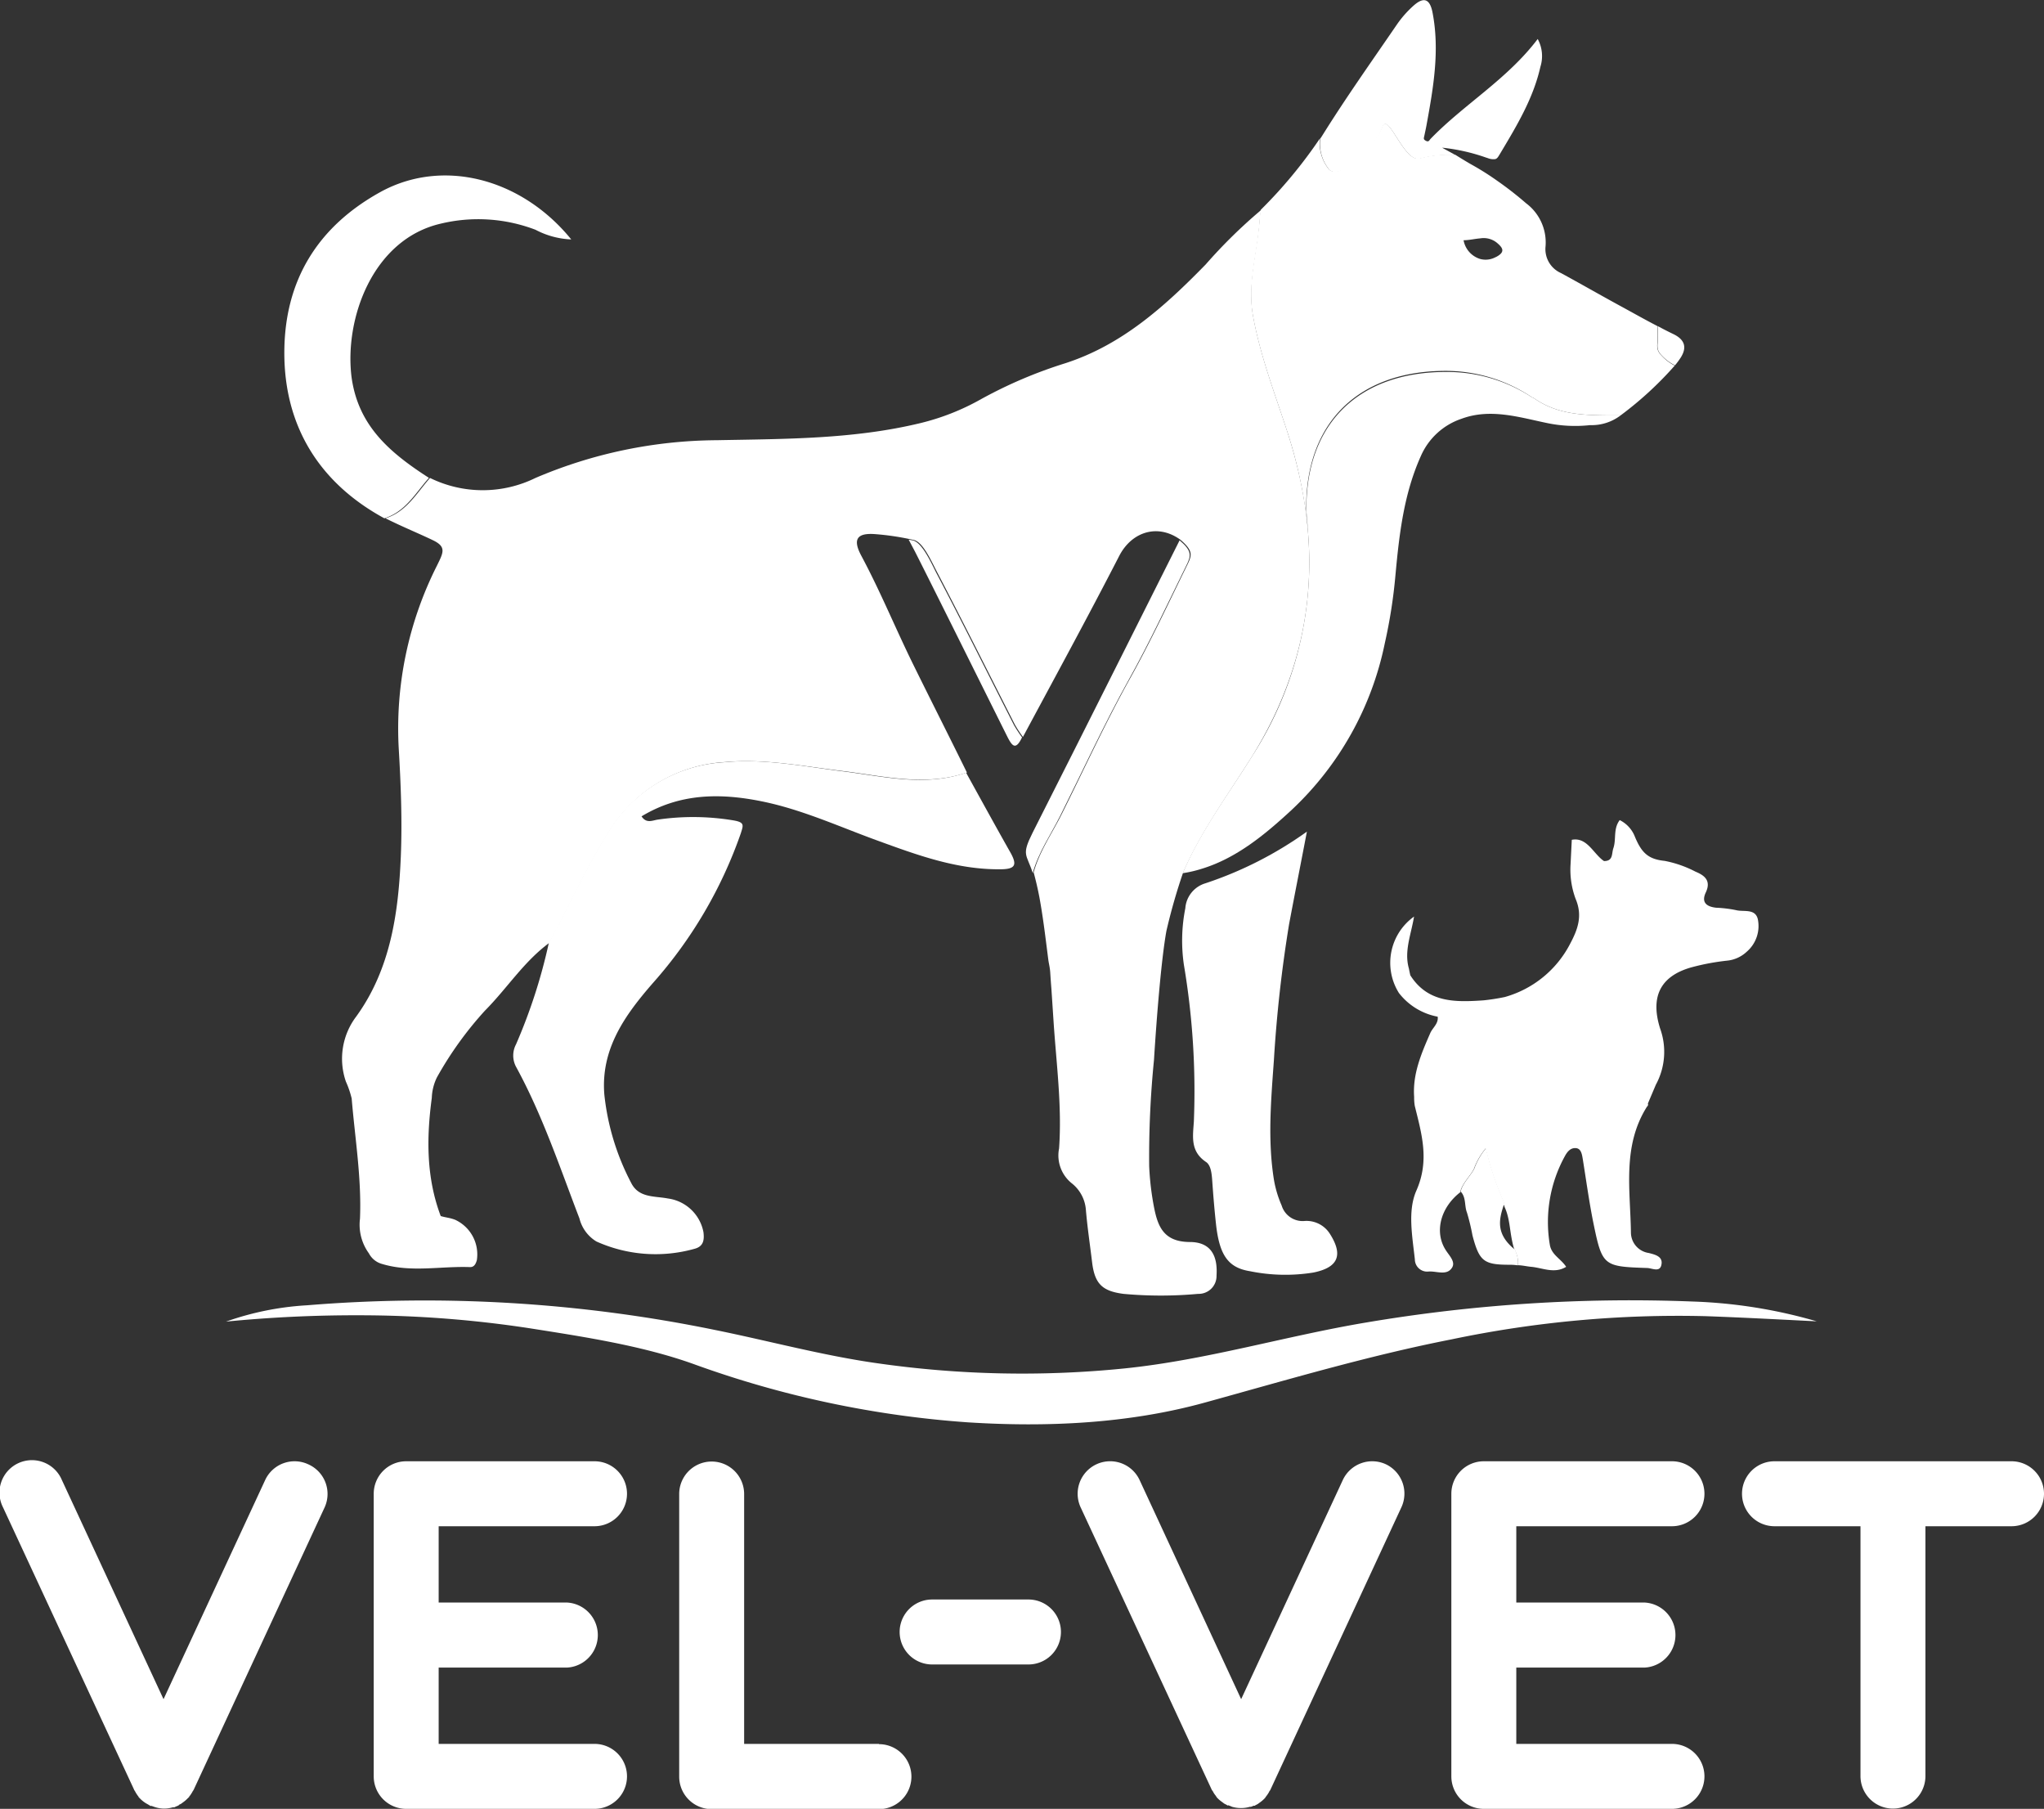 <svg id="Layer_1" data-name="Layer 1" xmlns="http://www.w3.org/2000/svg" viewBox="0 0 229.11 202.7"><rect x="0" y="0" width="229.11" height="202.7" fill="#333333" stroke="none"/><defs><style>.cls-1{fill:#fff;}</style></defs><path class="cls-1" d="M155.94,142.22a109.85,109.85,0,0,0-.54,11.9,31.4,31.4,0,0,0,.55,4.65c.43,2.18,1.12,3.84,4,3.86,2.29,0,3.15,1.45,3,3.75a2,2,0,0,1-2.06,2.06,46,46,0,0,1-8.38,0c-2.35-.31-3.2-1.11-3.5-3.48-.24-2-.53-3.92-.7-5.88a4.18,4.18,0,0,0-1.55-3,4,4,0,0,1-1.46-3.93c.34-4.76-.31-9.52-.62-14.27l-.24-3.63c-.05-.6-.09-1.2-.13-1.81s-.16-1-.22-1.47c-.3-2.33-.57-4.68-1-7-.18-.93-.39-1.85-.64-2.76.64-2.32,2-4.28,3.08-6.4,2.55-5.1,4.92-10.29,7.7-15.29,2.32-4.15,4.33-8.48,6.43-12.75.54-1.1.7-1.58-.75-2.83-2.54-1.85-5.47-.91-6.87,1.81-3.5,6.81-7.17,13.53-10.79,20.28a13.46,13.46,0,0,1-.9-1.37c-2.92-5.73-5.78-11.47-8.76-17.17-.65-1.25-1.59-3.37-2.62-3.54a29.85,29.85,0,0,0-4.21-.64c-2.15-.18-2.62.58-1.61,2.45,2.14,4,3.83,8.15,5.82,12.19s4,8,6,12.07c-4.66,1.6-9.3.4-13.93-.17-4.39-.53-8.76-1.41-13.22-1a16.32,16.32,0,0,0-12.88,7.66c-2.51,4-4.51,8.37-6.74,12.57-2.88,2.1-4.78,5.14-7.26,7.63a39.9,39.9,0,0,0-5.38,7.48,5.64,5.64,0,0,0-.57,2.29c-.6,4.47-.63,8.92,1,13.24.54.17,1,.18,1.62.42a4.27,4.27,0,0,1,2.43,4.52c-.12.43-.31.8-.78.78-3.28-.12-6.59.63-9.84-.35h0a2.36,2.36,0,0,1-1.48-1.19,5.45,5.45,0,0,1-1-3.88c.19-4.53-.56-9-.93-13.47a10.67,10.67,0,0,0-.65-1.9,7.83,7.83,0,0,1,1.16-7.29c3.87-5.34,4.74-11.68,5-18,.16-4,0-8.07-.24-12.1a40.48,40.48,0,0,1,4.28-20.41c.71-1.45,1.11-2.11-.42-2.85s-3.36-1.48-5.35-2.47c2.37-.73,3.5-2.83,5-4.52a13.41,13.41,0,0,0,11.82,0,52.41,52.41,0,0,1,20.33-4.23c7.64-.15,15.31-.1,22.83-1.92a26.59,26.59,0,0,0,6.82-2.7,51.08,51.08,0,0,1,9.39-4c6.39-2.06,11.18-6.39,15.75-11.07A57.62,57.62,0,0,1,167.93,47c-.05.47-.12.87-.16,1.41-.29,3.69-1.36,6.91-.72,10.46.8,4.43,2.42,8.63,3.81,12.88C175,84.49,174.13,96.56,167,108.1c-2.69,4.33-5.77,8.45-7.81,13.17a65.1,65.1,0,0,0-1.86,6.51C156.76,130.94,156.24,137.39,155.94,142.22Z" transform="translate(-26.59 -23.45)"/><path class="cls-1" d="M212.79,63.25a1.54,1.54,0,0,1-.38-.59,1.82,1.82,0,0,1-.06-.62,11.81,11.81,0,0,0,0-2.06c-1.47-.76-2.91-1.58-4.37-2.37-2.14-1.17-4.27-2.39-6.42-3.56a2.93,2.93,0,0,1-1.73-3,5.48,5.48,0,0,0-2.18-4.82,39.53,39.53,0,0,0-3.35-2.6,30.47,30.47,0,0,0-2.79-1.75c-.46-.26-1.15-.68-1.79-1.08a12.64,12.64,0,0,0-4,.39c-1.75.5-3.53-5.26-4.18-3.56-.77,2-4.75,6.11-6,4.78a4.65,4.65,0,0,1-1-3.45,52.78,52.78,0,0,1-6.63,8,10.79,10.79,0,0,0-.16,1.41c-.33,3.69-1.36,6.91-.72,10.46.8,4.43,2.42,8.63,3.81,12.88a50.85,50.85,0,0,1,2.22,10c0-.47-.06-1-.06-1.43,0-9.62,6-15.27,15.64-15.27A17.31,17.31,0,0,1,198.35,68l.08,0C201.2,70,204.28,70,207.87,70h.37a39.39,39.39,0,0,0,6.07-5.58A5.14,5.14,0,0,1,212.79,63.25Zm-18.53-11a2.36,2.36,0,0,1-1.76.22,2.69,2.69,0,0,1-1.86-2.1c.62,0,1.25-.16,1.88-.21a2.35,2.35,0,0,1,1.85.49C195.05,51.22,195.36,51.69,194.26,52.26Z" transform="translate(-26.59 -23.45)"/><path class="cls-1" d="M208.24,70a5.35,5.35,0,0,1-3.42,1.09,15.42,15.42,0,0,1-4.95-.26c-3.1-.65-6.26-1.63-9.44-.46a7.62,7.62,0,0,0-4.58,4.19c-1.91,4.25-2.42,8.76-2.84,13.28a58,58,0,0,1-1.2,7.7,35.25,35.25,0,0,1-10.41,18.64c-3.07,2.85-6.26,5.45-10.09,6.62a13.69,13.69,0,0,1-2.15.5c2-4.72,5.12-8.84,7.81-13.17a40,40,0,0,0,6.18-25.59c0-.24,0-.47-.07-.71,0-.47-.06-1-.06-1.43,0-9.62,6-15.27,15.64-15.27A17.31,17.31,0,0,1,198.35,68l.08,0C201.2,70,204.28,70,207.87,70Z" transform="translate(-26.59 -23.45)"/><path class="cls-1" d="M138.85,120.86c-4.95.08-9.47-1.6-14-3.25-4.28-1.56-8.43-3.47-12.92-4.37-4.66-.94-9.16-.89-13.43,1.69.56.85,1.23.44,1.86.36a27.49,27.49,0,0,1,8.54.11c1.18.22,1,.55.72,1.45a50,50,0,0,1-9.83,16.74c-3.14,3.6-5.88,7.4-5.46,12.52a27.43,27.43,0,0,0,3,9.88c.85,1.72,2.62,1.47,4.11,1.76a4.69,4.69,0,0,1,4,3.78c.11.88,0,1.6-1,1.86a16.13,16.13,0,0,1-11-.82,4.21,4.21,0,0,1-1.9-2.58c-2.2-5.73-4.14-11.57-7.11-17a2.68,2.68,0,0,1,0-2.51,61.2,61.2,0,0,0,3.68-11.38c2.23-4.2,4.23-8.54,6.74-12.57a16.32,16.32,0,0,1,12.88-7.66c4.46-.44,8.83.44,13.22,1,4.63.57,9.27,1.77,13.93.17,1.66,3,3.3,6,5,9C140.59,120.34,140.42,120.83,138.85,120.86Z" transform="translate(-26.59 -23.45)"/><path class="cls-1" d="M173.81,166.05a19.8,19.8,0,0,1-7.12-.15c-2.44-.39-3.42-1.8-3.8-5.28-.17-1.56-.3-3.12-.41-4.69-.06-.83-.12-1.88-.71-2.27-1.81-1.21-1.46-2.92-1.36-4.57a85.09,85.09,0,0,0-1.12-17.53,18.68,18.68,0,0,1,.16-6.32,3.16,3.16,0,0,1,2.23-2.8,42.38,42.38,0,0,0,11.4-5.8c-.74,3.88-1.39,7.13-2,10.39a149.65,149.65,0,0,0-1.7,15.23c-.32,4.46-.71,8.92,0,13.37a12.35,12.35,0,0,0,.87,2.91,2.46,2.46,0,0,0,2.48,1.74,3.1,3.1,0,0,1,2.95,1.47C177.2,164.16,176.52,165.5,173.81,166.05Z" transform="translate(-26.59 -23.45)"/><path class="cls-1" d="M74.67,77c-1.5,1.69-2.63,3.8-5,4.53-7.36-4-11.21-10.4-11.21-18.53s3.75-14.13,10.71-18S85,43.37,90.62,50.28a9.36,9.36,0,0,1-4-1.08A18,18,0,0,0,76,48.51C68.35,50.27,65.16,59.2,66,65.75,66.75,71.11,70.17,74.11,74.67,77Z" transform="translate(-26.59 -23.45)"/><path class="cls-1" d="M230.23,171.52c-4.15-.21-8.3-.43-12.45-.58a123.81,123.81,0,0,0-28.49,2.6c-9.34,1.83-18.47,4.55-27.64,7.08-8.54,2.36-17.68,2.78-26.54,2.22a113.19,113.19,0,0,1-30.79-6.54c-5.75-2.06-12.3-3.05-18.33-4a126.62,126.62,0,0,0-19-1.46,149,149,0,0,0-15.07.71,32.79,32.79,0,0,1,9.09-1.83,161.92,161.92,0,0,1,45.65,2.75c6.1,1.23,12.12,2.88,18.29,3.75a114.22,114.22,0,0,0,27.65.58c9.21-.94,18-3.62,27.12-5.15a177.63,177.63,0,0,1,36.63-2.35A56.2,56.2,0,0,1,230.23,171.52Z" transform="translate(-26.59 -23.45)"/><path class="cls-1" d="M158.81,84c1.42,1.2,1.3,1.73.75,2.83-2.1,4.27-4.11,8.6-6.43,12.76-2.78,5-5.15,10.18-7.7,15.28-1.06,2.12-2.44,4.09-3.08,6.41-.69-2.17-1.31-1.94,0-4.55C147.28,107,158.81,84,158.81,84Z" transform="translate(-26.59 -23.45)"/><path class="cls-1" d="M128.87,84c1,.17,2,2.29,2.62,3.55,3,5.69,5.84,11.44,8.76,17.16a14.66,14.66,0,0,0,.9,1.37c-.7,1.46-1.09,1-1.61,0-1.66-3.32-8.55-17.2-10.38-20.8l-.72-1.36Z" transform="translate(-26.59 -23.45)"/><path class="cls-1" d="M184.67,132.71h0s0,0,0,0Z" transform="translate(-26.59 -23.45)"/><path class="cls-1" d="M184.67,132.71h0s0,0,0,0Z" transform="translate(-26.59 -23.45)"/><path class="cls-1" d="M223.62,126.44c-.3-1.21-1.59-.78-2.44-1a13.59,13.59,0,0,0-2.23-.27c-1.06-.12-1.69-.58-1.16-1.71.62-1.32-.13-1.91-1.15-2.33a12.63,12.63,0,0,0-3.46-1.21c-1.89-.19-2.62-.94-3.39-2.84a3.48,3.48,0,0,0-1.65-1.73c-.75,1-.36,2.13-.71,3.15-.21.61,0,1.45-1.05,1.44-1.17-.77-1.88-2.72-3.61-2.38l-.14,2.79a9.4,9.4,0,0,0,.57,3.83c.81,1.9.23,3.44-.6,5a11.84,11.84,0,0,1-7.35,6,24,24,0,0,1-2.38.37c-3.12.21-6.23.3-8.2-2.81h0s0,0,0,0l0,0c-.06-.26-.11-.51-.16-.76-.55-1.94.24-3.78.58-5.82a6.37,6.37,0,0,0-1.7,8.56,7.16,7.16,0,0,0,4.35,2.66c.1.77-.54,1.21-.82,1.81-1,2.29-2,4.58-1.82,7.18a5.59,5.59,0,0,0,.07,1c.77,3.14,1.68,6.11.18,9.5-1,2.27-.45,5.12-.17,7.71a1.38,1.38,0,0,0,1.52,1.36c.9-.08,2.06.51,2.65-.44.42-.67-.34-1.36-.73-2-1.27-2-.57-4.75,1.68-6.47a.86.86,0,0,1,.07-.34c.32-.82,1-1.45,1.42-2.23a7.79,7.79,0,0,1,1.32-2.31,33.75,33.75,0,0,0,1.79,5.48,4.22,4.22,0,0,1,.26.67c0,.13.05.25.07.39h0c.67,1.42.54,2.87,1.06,4.67a3.46,3.46,0,0,1,.46,1.49.68.68,0,0,1-.07.38c.52,0,1,.13,1.55.18,1.25.11,2.59.81,3.91,0-.6-.92-1.64-1.33-1.83-2.47A15.29,15.29,0,0,1,202,153c.28-.52.66-.95,1.25-.89s.67.75.76,1.28c.38,2.35.7,4.72,1.17,7.05,1,4.87,1.11,4.94,6,5.1.55,0,1.41.51,1.62-.29.26-1-.7-1.21-1.4-1.39a2.33,2.33,0,0,1-2-2.25c-.06-4.8-1-9.72,1.8-14.15a.3.3,0,0,0,.1-.35l.89-2.1a7.71,7.71,0,0,0,.48-6.31c-1.11-3.53,0-5.86,3.51-6.85a26,26,0,0,1,4-.75,3.75,3.75,0,0,0,2.2-1A3.8,3.8,0,0,0,223.62,126.44Z" transform="translate(-26.59 -23.45)"/><path class="cls-1" d="M184.67,132.71h0s0,0,0,0Z" transform="translate(-26.59 -23.45)"/><path class="cls-1" d="M199.25,30.94c-.8,3.56-2.67,6.64-4.51,9.72-.21.35-.32.56-.55.62a1.65,1.65,0,0,1-.83-.11h0l-.22-.07A21.41,21.41,0,0,0,188.24,40c.14.09,1.36.74,1.51.84a12.64,12.64,0,0,0-4,.39c-1.75.5-3.57-5.27-4.18-3.56-.76,2.16-4.75,6.11-6,4.78a4.65,4.65,0,0,1-1-3.45l.21-.32c2.66-4.27,5.58-8.38,8.42-12.53a11.89,11.89,0,0,1,1.76-2c1.09-1,1.87-1,2.2.7.82,4.24.1,8.39-.66,12.55-.07.4-.16.8-.24,1.18s-.16.48.16.65.37-.06.53-.23c3.77-3.89,8.57-6.65,12-11.18A4,4,0,0,1,199.25,30.94Z" transform="translate(-26.59 -23.45)"/><path class="cls-1" d="M215,63.49a9.3,9.3,0,0,1-.66.9,5.14,5.14,0,0,1-1.52-1.14,1.54,1.54,0,0,1-.38-.59,1.82,1.82,0,0,1-.06-.62,11.81,11.81,0,0,0,0-2.06c.59.32,1.18.62,1.78.91C215.46,61.52,215.68,62.39,215,63.49Z" transform="translate(-26.59 -23.45)"/><path class="cls-1" d="M196.75,164.86a.68.68,0,0,1-.07.38,5.93,5.93,0,0,0-.84-.06c-2.94,0-3.43-.38-4.2-3.28a24.07,24.07,0,0,0-.62-2.57c-.3-.76-.08-1.67-.68-2.33l0,0a.86.86,0,0,1,.07-.34c.32-.82,1-1.45,1.42-2.23a7.79,7.79,0,0,1,1.32-2.31,33.75,33.75,0,0,0,1.79,5.48,4.22,4.22,0,0,1,.26.67c0,.13.05.25.07.39l-.11-.21c-.63,1.81-.83,3.33,1.19,5,0,0,0,0,0-.06A3.46,3.46,0,0,1,196.75,164.86Z" transform="translate(-26.59 -23.45)"/><path class="cls-1" d="M46.45,225.81s0,0,.07-.05l-.19.08S46.41,225.83,46.45,225.81Z" transform="translate(-26.59 -23.45)"/><polygon class="cls-1" points="18.33 202.7 18.34 202.7 18.33 202.7 18.33 202.7"/><path class="cls-1" d="M141.87,202.69h-10.8a3.64,3.64,0,0,0,0,7.28h10.8a3.64,3.64,0,0,0,0-7.28Z" transform="translate(-26.59 -23.45)"/><path class="cls-1" d="M181.94,187.54a3.64,3.64,0,0,0-4.84,1.77l-11.39,24.55h0l-11.38-24.55a3.64,3.64,0,0,0-6.61,3.06L162.41,224a1,1,0,0,0,.12.17,2.59,2.59,0,0,0,.34.52,1.53,1.53,0,0,0,.14.21l.06.06,0,0a3.37,3.37,0,0,0,.5.42l.24.18.27.14s0,0,.07.05.09,0,.13,0l.28.11.13.06a3.59,3.59,0,0,0,1,.14h0a3.53,3.53,0,0,0,1-.14l.12,0a2.52,2.52,0,0,0,.29-.12s.09,0,.13,0,0,0,.07-.05l.27-.14.23-.17a3.52,3.52,0,0,0,.51-.43l0,0,.06-.06c.05-.06.09-.14.14-.2a3.74,3.74,0,0,0,.35-.53c0-.06.08-.11.11-.17l14.69-31.67A3.64,3.64,0,0,0,181.94,187.54Z" transform="translate(-26.59 -23.45)"/><path class="cls-1" d="M214,194.48a3.64,3.64,0,1,0,0-7.28H192.91a3.64,3.64,0,0,0-3.64,3.64v31.67a3.64,3.64,0,0,0,3.64,3.64H214a3.64,3.64,0,1,0,0-7.28H196.55v-8.55h14.38a3.65,3.65,0,0,0,0-7.29H196.55v-8.55Z" transform="translate(-26.59 -23.45)"/><path class="cls-1" d="M125.12,218.87H110v-28a3.64,3.64,0,1,0-7.28,0v31.67a3.64,3.64,0,0,0,3.64,3.64h18.75a3.64,3.64,0,1,0,0-7.28Z" transform="translate(-26.59 -23.45)"/><path class="cls-1" d="M252.06,187.2H225.49a3.64,3.64,0,0,0,0,7.28h9.64v28a3.64,3.64,0,1,0,7.28,0v-28h9.65a3.64,3.64,0,0,0,0-7.28Z" transform="translate(-26.59 -23.45)"/><path class="cls-1" d="M42.31,225h0Z" transform="translate(-26.59 -23.45)"/><path class="cls-1" d="M42.22,224.94s0-.09-.08-.13l-.07-.08A1.59,1.59,0,0,0,42.22,224.94Z" transform="translate(-26.59 -23.45)"/><path class="cls-1" d="M93.23,194.48a3.64,3.64,0,0,0,0-7.28H72.12a3.64,3.64,0,0,0-3.64,3.64v31.67a3.64,3.64,0,0,0,3.64,3.64H93.23a3.64,3.64,0,1,0,0-7.28H75.76v-8.55H90.14a3.65,3.65,0,0,0,0-7.29H75.76v-8.55Z" transform="translate(-26.59 -23.45)"/><path class="cls-1" d="M61.14,187.54a3.63,3.63,0,0,0-4.83,1.77L44.92,213.86h0L33.53,189.31a3.64,3.64,0,1,0-6.6,3.06L41.62,224c0,.07.08.11.11.17a4,4,0,0,1-.17-.36,3.62,3.62,0,0,0,.58,1,1.56,1.56,0,0,0,.16.2,3.39,3.39,0,0,0,1,.7,1.33,1.33,0,0,1-.21-.09l.27.14s0,0,.07.05.08,0,.12,0l.28.11a2.29,2.29,0,0,1-.23-.1,3.62,3.62,0,0,0,1.35.3,3.63,3.63,0,0,1-1-.14,3.52,3.52,0,0,0,1,.14h0a3.52,3.52,0,0,0,1-.14l.13,0c.1,0,.19-.08.29-.12h0a1.73,1.73,0,0,0,.31-.14s0,0-.07,0l.28-.14.23-.17a3.43,3.43,0,0,0,.5-.43l0,0h0c.06-.06.11-.13.16-.19s0,.09-.08.12.1-.14.15-.2a3.67,3.67,0,0,0,.34-.53,1.63,1.63,0,0,0,.11-.17l14.69-31.67A3.63,3.63,0,0,0,61.14,187.54Z" transform="translate(-26.59 -23.45)"/></svg>